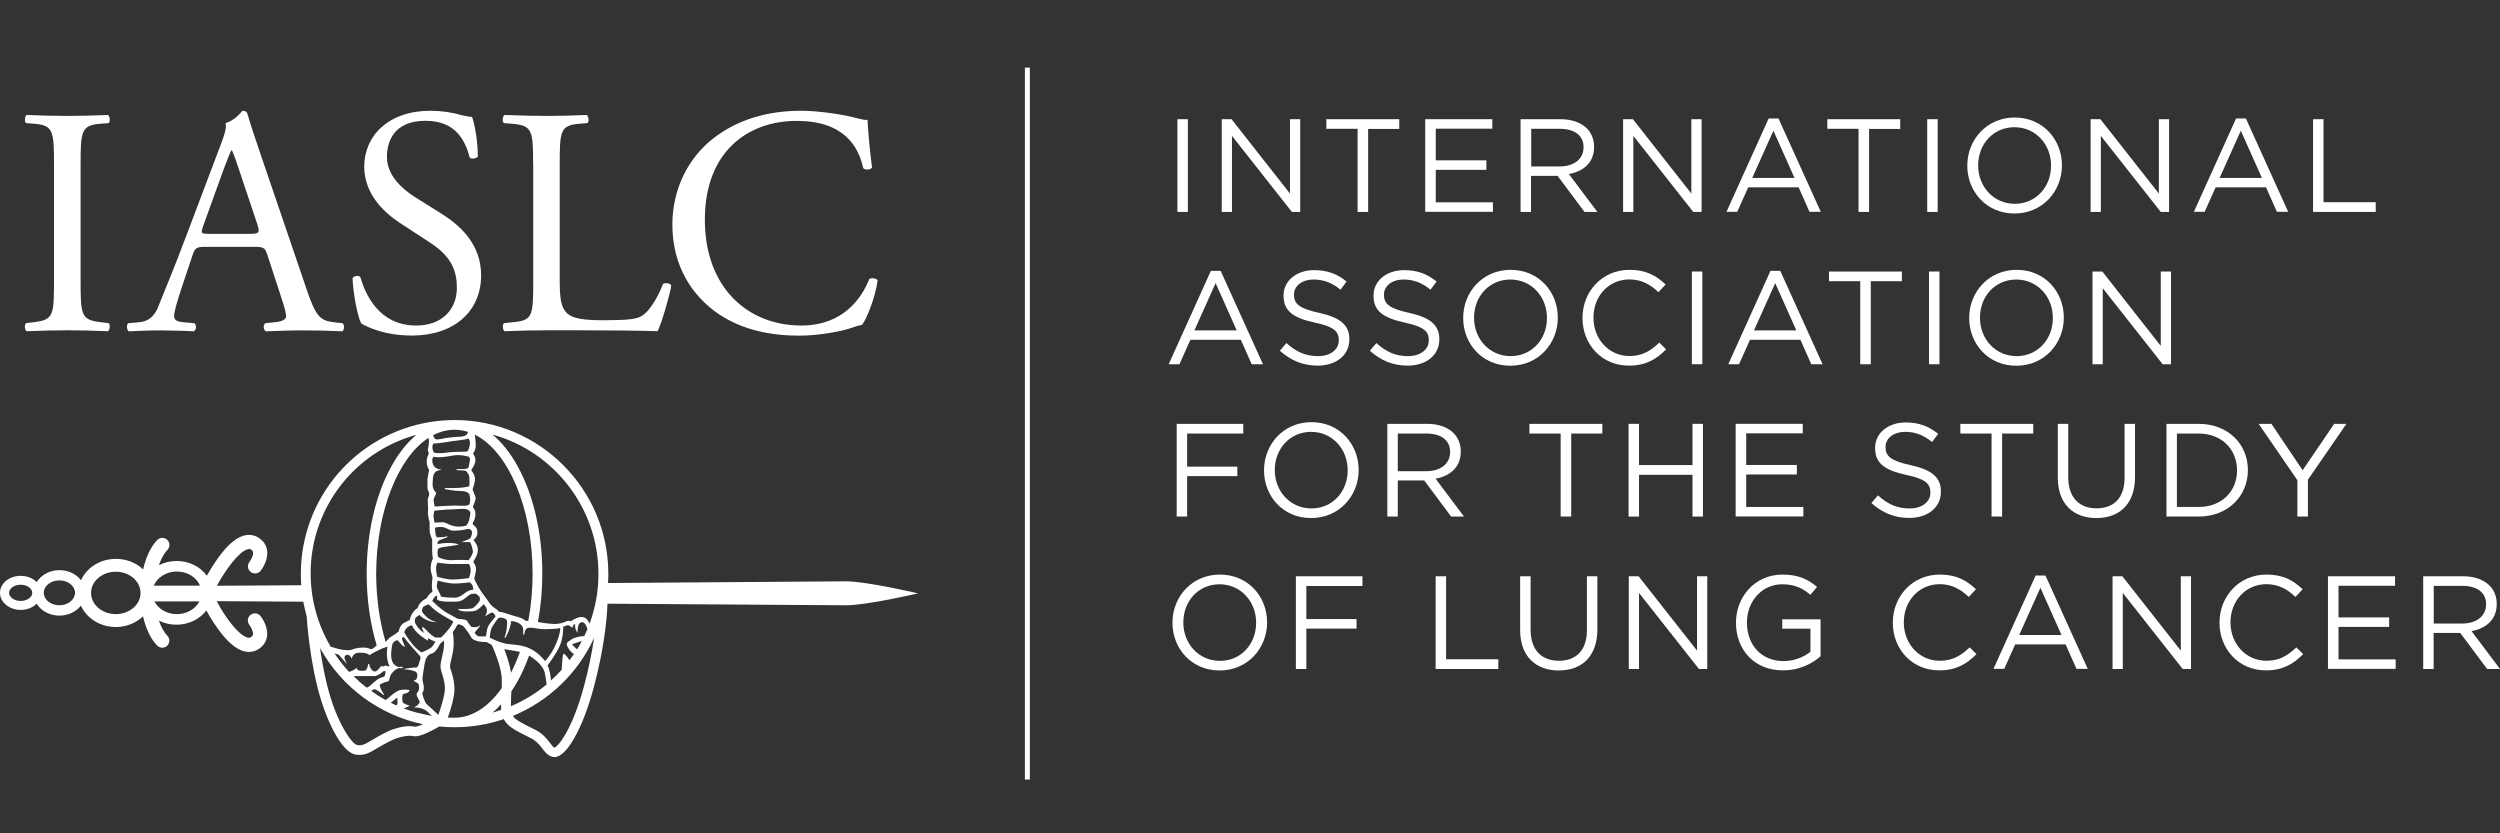 <?xml version="1.0" encoding="utf-8"?>
<!-- Generator: Adobe Illustrator 26.0.1, SVG Export Plug-In . SVG Version: 6.00 Build 0)  -->
<svg version="1.1" id="Layer_1" xmlns="http://www.w3.org/2000/svg" xmlns:xlink="http://www.w3.org/1999/xlink" x="0px" y="0px"
	 viewBox="0 0 237 79" style="enable-background:new 0 0 237 79;" xml:space="preserve">
<rect x="0" y="0" width="237" height="79" fill="#333333" stroke="none"/>
<style type="text/css">
	.st0{fill:#FFFFFF;}
</style>
<g>
	<rect x="97.16" y="6.41" class="st0" width="0.47" height="67.49"/>
	<g>
		<path class="st0" d="M111.62,11.3h0.99v8.79h-0.99V11.3z"/>
		<path class="st0" d="M115.82,11.3h0.93l5.54,7.05V11.3h0.97v8.79h-0.79l-5.68-7.21v7.21h-0.97V11.3z"/>
		<path class="st0" d="M128.69,12.21h-2.95V11.3h6.91v0.92h-2.95v7.87h-1V12.21z"/>
		<path class="st0" d="M135.12,11.3h6.35v0.9h-5.36v3h4.8v0.9h-4.8v3.08h5.42v0.9h-6.42V11.3z"/>
		<path class="st0" d="M144.16,11.3h3.78c1.08,0,1.95,0.33,2.5,0.88c0.43,0.43,0.68,1.04,0.68,1.73v0.03c0,1.46-1,2.31-2.39,2.56
			l2.7,3.59h-1.22l-2.55-3.42h-0.03h-2.49v3.42h-0.99V11.3z M147.86,15.78c1.32,0,2.26-0.68,2.26-1.81v-0.03
			c0-1.08-0.83-1.73-2.25-1.73h-2.71v3.57H147.86z"/>
		<path class="st0" d="M153.87,11.3h0.93l5.54,7.05V11.3h0.97v8.79h-0.79l-5.68-7.21v7.21h-0.97V11.3z"/>
		<path class="st0" d="M167.67,11.23h0.93l4.01,8.85h-1.07l-1.03-2.32h-4.78l-1.04,2.32h-1.02L167.67,11.23z M170.12,16.87l-2-4.48
			l-2.01,4.48H170.12z"/>
		<path class="st0" d="M176.18,12.21h-2.95V11.3h6.91v0.92h-2.95v7.87h-1V12.21z"/>
		<path class="st0" d="M182.7,11.3h0.99v8.79h-0.99V11.3z"/>
		<path class="st0" d="M186.5,15.72v-0.03c0-2.42,1.82-4.55,4.5-4.55c2.67,0,4.47,2.1,4.47,4.52c0.01,0.01,0.01,0.01,0,0.03
			c0,2.42-1.82,4.55-4.5,4.55C188.3,20.24,186.5,18.14,186.5,15.72z M194.44,15.72v-0.03c0-2-1.46-3.63-3.47-3.63
			s-3.44,1.61-3.44,3.6v0.03c0,2,1.46,3.63,3.47,3.63S194.44,17.71,194.44,15.72z"/>
		<path class="st0" d="M198.19,11.3h0.93l5.54,7.05V11.3h0.97v8.79h-0.79l-5.68-7.21v7.21h-0.97V11.3z"/>
		<path class="st0" d="M211.98,11.23h0.93l4.01,8.85h-1.07l-1.03-2.32h-4.78l-1.04,2.32h-1.02L211.98,11.23z M214.43,16.87l-2-4.48
			l-2.01,4.48H214.43z"/>
		<path class="st0" d="M219.28,11.3h0.99v7.87h4.95v0.92h-5.94V11.3z"/>
	</g>
	<g>
		<path class="st0" d="M114.79,25.68h0.93l4.01,8.85h-1.07l-1.03-2.32h-4.78l-1.04,2.32h-1.02L114.79,25.68z M117.24,31.32l-2-4.48
			l-2.01,4.48H117.24z"/>
		<path class="st0" d="M121.33,33.25l0.62-0.73c0.92,0.83,1.8,1.24,3.01,1.24c1.18,0,1.96-0.63,1.96-1.49v-0.02
			c0-0.82-0.44-1.28-2.29-1.67c-2.02-0.44-2.95-1.09-2.95-2.54v-0.03c0-1.38,1.22-2.4,2.89-2.4c1.28,0,2.2,0.36,3.09,1.08
			l-0.58,0.77c-0.82-0.67-1.63-0.96-2.54-0.96c-1.14,0-1.87,0.63-1.87,1.42v0.03c0,0.83,0.45,1.29,2.39,1.71
			c1.96,0.43,2.86,1.14,2.86,2.49v0.02c0,1.51-1.26,2.49-3,2.49C123.53,34.66,122.39,34.19,121.33,33.25z"/>
		<path class="st0" d="M129.86,33.25l0.62-0.73c0.92,0.83,1.8,1.24,3.01,1.24c1.18,0,1.96-0.63,1.96-1.49v-0.02
			c0-0.82-0.44-1.28-2.29-1.67c-2.02-0.44-2.95-1.09-2.95-2.54v-0.03c0-1.38,1.22-2.4,2.89-2.4c1.28,0,2.2,0.36,3.09,1.08
			l-0.58,0.77c-0.82-0.67-1.63-0.96-2.54-0.96c-1.14,0-1.87,0.63-1.87,1.42v0.03c0,0.83,0.45,1.29,2.39,1.71
			c1.96,0.43,2.86,1.14,2.86,2.49v0.02c0,1.51-1.26,2.49-3,2.49C132.06,34.66,130.91,34.19,129.86,33.25z"/>
		<path class="st0" d="M138.71,30.16v-0.03c0-2.42,1.82-4.55,4.5-4.55s4.47,2.1,4.47,4.52c0.01,0.01,0.01,0.01,0,0.02
			c0,2.42-1.82,4.55-4.5,4.55C140.51,34.68,138.71,32.58,138.71,30.16z M146.65,30.16v-0.03c0-2-1.46-3.63-3.47-3.63
			c-2.01,0-3.44,1.61-3.44,3.61v0.02c0,2,1.46,3.63,3.47,3.63S146.65,32.16,146.65,30.16z"/>
		<path class="st0" d="M150.02,30.16v-0.03c0-2.49,1.86-4.55,4.45-4.55c1.6,0,2.55,0.56,3.43,1.39l-0.68,0.73
			c-0.74-0.7-1.57-1.21-2.76-1.21c-1.95,0-3.4,1.58-3.4,3.61v0.02c0,2.03,1.47,3.63,3.4,3.63c1.21,0,2-0.46,2.84-1.27l0.65,0.64
			c-0.92,0.93-1.92,1.54-3.52,1.54C151.89,34.68,150.02,32.68,150.02,30.16z"/>
		<path class="st0" d="M160.39,25.74h0.99v8.79h-0.99V25.74z"/>
		<path class="st0" d="M167.84,25.68h0.93l4.01,8.85h-1.07l-1.03-2.32h-4.78l-1.04,2.32h-1.02L167.84,25.68z M170.29,31.32l-2-4.48
			l-2.01,4.48H170.29z"/>
		<path class="st0" d="M176.34,26.66h-2.95v-0.92h6.91v0.92h-2.95v7.87h-1V26.66z"/>
		<path class="st0" d="M182.87,25.74h0.99v8.79h-0.99V25.74z"/>
		<path class="st0" d="M186.68,30.16v-0.03c0-2.42,1.82-4.55,4.5-4.55s4.47,2.1,4.47,4.52c0.01,0.01,0.01,0.01,0,0.02
			c0,2.42-1.82,4.55-4.5,4.55C188.47,34.68,186.68,32.58,186.68,30.16z M194.61,30.16v-0.03c0-2-1.46-3.63-3.47-3.63
			c-2.01,0-3.44,1.61-3.44,3.61v0.02c0,2,1.46,3.63,3.47,3.63S194.61,32.16,194.61,30.16z"/>
		<path class="st0" d="M198.37,25.74h0.93l5.54,7.05v-7.05h0.97v8.79h-0.79l-5.68-7.21v7.21h-0.97V25.74z"/>
	</g>
	<g>
		<path class="st0" d="M111.54,40.18h6.32v0.92h-5.32v3.14h4.76v0.9h-4.76v3.83h-0.99V40.18z"/>
		<path class="st0" d="M119.83,44.6v-0.03c0-2.42,1.82-4.55,4.5-4.55c2.67,0,4.47,2.1,4.47,4.52c0.01,0.01,0.01,0.01,0,0.02
			c0,2.42-1.82,4.55-4.5,4.55C121.62,49.12,119.83,47.03,119.83,44.6z M127.76,44.6v-0.03c0-2-1.46-3.63-3.47-3.63
			s-3.44,1.61-3.44,3.61v0.02c0,2,1.46,3.63,3.47,3.63S127.76,46.6,127.76,44.6z"/>
		<path class="st0" d="M131.52,40.18h3.78c1.08,0,1.95,0.33,2.5,0.88c0.43,0.43,0.68,1.04,0.68,1.73v0.03c0,1.46-1,2.31-2.39,2.56
			l2.7,3.59h-1.22l-2.55-3.42H135h-2.49v3.42h-0.99V40.18z M135.21,44.67c1.32,0,2.26-0.68,2.26-1.81v-0.03
			c0-1.08-0.83-1.73-2.25-1.73h-2.71v3.57H135.21z"/>
		<path class="st0" d="M147.94,41.1h-2.95v-0.92h6.91v0.92h-2.95v7.87h-1V41.1z"/>
		<path class="st0" d="M154.39,40.18h0.99v3.91h5.07v-3.91h0.99v8.79h-0.99v-3.96h-5.07v3.96h-0.99V40.18z"/>
		<path class="st0" d="M164.55,40.18h6.35v0.9h-5.36v3h4.8v0.9h-4.8v3.08h5.42v0.9h-6.42V40.18z"/>
		<path class="st0" d="M177.41,47.69l0.62-0.73c0.92,0.83,1.8,1.24,3.01,1.24c1.18,0,1.96-0.63,1.96-1.49v-0.02
			c0-0.82-0.44-1.28-2.29-1.67c-2.02-0.44-2.95-1.09-2.95-2.54v-0.03c0-1.38,1.22-2.4,2.89-2.4c1.28,0,2.2,0.36,3.09,1.08
			l-0.58,0.77c-0.82-0.67-1.63-0.96-2.54-0.96c-1.14,0-1.87,0.63-1.87,1.42v0.03c0,0.83,0.45,1.29,2.39,1.71
			c1.96,0.43,2.86,1.14,2.86,2.49v0.02c0,1.51-1.26,2.49-3,2.49C179.61,49.1,178.46,48.63,177.41,47.69z"/>
		<path class="st0" d="M188.79,41.1h-2.95v-0.92h6.91v0.92h-2.95v7.87h-1V41.1z"/>
		<path class="st0" d="M195.08,45.29v-5.11h0.99v5.05c0,1.9,1,2.96,2.69,2.96c1.62,0,2.65-0.98,2.65-2.9v-5.11h0.99v5.04
			c0,2.56-1.47,3.89-3.67,3.89C196.56,49.11,195.08,47.78,195.08,45.29z"/>
		<path class="st0" d="M205.38,40.18h3.05c2.76,0,4.67,1.9,4.67,4.37v0.02c0,2.47-1.91,4.4-4.67,4.4h-3.05V40.18z M208.43,48.06
			c2.22,0,3.64-1.51,3.64-3.45v-0.03c0-1.95-1.42-3.48-3.64-3.48h-2.06v6.96H208.43z"/>
		<path class="st0" d="M217.77,45.49l-3.65-5.31h1.21l2.96,4.4l2.99-4.4h1.16l-3.65,5.3v3.49h-1V45.49z"/>
	</g>
	<g>
		<path class="st0" d="M111.15,59.05v-0.03c0-2.42,1.82-4.55,4.5-4.55s4.47,2.1,4.47,4.52c0.01,0.01,0.01,0.01,0,0.02
			c0,2.42-1.82,4.55-4.5,4.55S111.15,61.47,111.15,59.05z M119.08,59.05v-0.03c0-2-1.46-3.63-3.47-3.63S112.18,57,112.18,59v0.02
			c0,2,1.46,3.63,3.47,3.63S119.08,61.04,119.08,59.05z"/>
		<path class="st0" d="M122.84,54.63h6.32v0.92h-5.32v3.14h4.76v0.9h-4.76v3.83h-0.99V54.63z"/>
		<path class="st0" d="M136.1,54.63h0.99v7.87h4.95v0.92h-5.94V54.63z"/>
		<path class="st0" d="M144.11,59.74v-5.11h0.99v5.05c0,1.9,1,2.96,2.69,2.96c1.62,0,2.65-0.98,2.65-2.9v-5.11h0.99v5.04
			c0,2.56-1.47,3.89-3.67,3.89C145.6,63.56,144.11,62.22,144.11,59.74z"/>
		<path class="st0" d="M154.41,54.63h0.93l5.54,7.05v-7.05h0.97v8.79h-0.79l-5.68-7.21v7.21h-0.97V54.63z"/>
		<path class="st0" d="M164.57,59.05v-0.03c0-2.41,1.77-4.55,4.41-4.55c1.48,0,2.4,0.43,3.28,1.17l-0.64,0.75
			c-0.68-0.59-1.43-1-2.67-1c-1.95,0-3.34,1.65-3.34,3.61v0.02c0,2.1,1.34,3.65,3.48,3.65c1,0,1.93-0.39,2.54-0.88v-2.19h-2.67
			v-0.89h3.63v3.5c-0.82,0.73-2.05,1.34-3.53,1.34C166.28,63.57,164.57,61.56,164.57,59.05z"/>
		<path class="st0" d="M179.44,59.05v-0.03c0-2.49,1.86-4.55,4.45-4.55c1.6,0,2.55,0.56,3.43,1.39l-0.68,0.73
			c-0.74-0.7-1.57-1.21-2.76-1.21c-1.95,0-3.4,1.58-3.4,3.61v0.02c0,2.03,1.47,3.63,3.4,3.63c1.21,0,2-0.46,2.84-1.27l0.65,0.64
			c-0.92,0.93-1.92,1.54-3.52,1.54C181.31,63.57,179.44,61.57,179.44,59.05z"/>
		<path class="st0" d="M192.98,54.56h0.93l4.01,8.85h-1.07l-1.03-2.32h-4.78l-1.04,2.32h-1.02L192.98,54.56z M195.43,60.2l-2-4.48
			l-2.01,4.48H195.43z"/>
		<path class="st0" d="M200.27,54.63h0.93l5.54,7.05v-7.05h0.97v8.79h-0.79l-5.68-7.21v7.21h-0.97V54.63z"/>
		<path class="st0" d="M210.41,59.05v-0.03c0-2.49,1.86-4.55,4.45-4.55c1.6,0,2.55,0.56,3.43,1.39l-0.68,0.73
			c-0.74-0.7-1.57-1.21-2.76-1.21c-1.95,0-3.4,1.58-3.4,3.61v0.02c0,2.03,1.47,3.63,3.4,3.63c1.21,0,2-0.46,2.84-1.27l0.65,0.64
			c-0.92,0.93-1.92,1.54-3.52,1.54C212.28,63.57,210.41,61.57,210.41,59.05z"/>
		<path class="st0" d="M220.7,54.63h6.35v0.9h-5.36v3h4.8v0.9h-4.8v3.08h5.42v0.9h-6.42V54.63z"/>
		<path class="st0" d="M229.73,54.63h3.78c1.08,0,1.95,0.33,2.5,0.88c0.43,0.43,0.68,1.04,0.68,1.73v0.03c0,1.46-1,2.31-2.39,2.56
			l2.7,3.59h-1.22L233.23,60h-0.03h-2.49v3.42h-0.99V54.63z M233.42,59.11c1.32,0,2.26-0.68,2.26-1.81v-0.03
			c0-1.08-0.83-1.73-2.25-1.73h-2.71v3.57H233.42z"/>
	</g>
	<path class="st0" d="M5.12,15.67c0-3.26-0.06-3.79-1.88-3.94l-0.77-0.06c-0.18-0.12-0.12-0.68,0.06-0.77
		c1.54,0.06,2.59,0.09,3.88,0.09c1.23,0,2.28-0.03,3.82-0.09c0.19,0.09,0.25,0.65,0.06,0.77l-0.77,0.06
		c-1.82,0.15-1.88,0.68-1.88,3.94v10.96c0,3.26,0.06,3.69,1.88,3.91l0.77,0.09c0.19,0.12,0.12,0.68-0.06,0.77
		c-1.54-0.06-2.59-0.09-3.82-0.09c-1.29,0-2.34,0.03-3.88,0.09c-0.18-0.09-0.25-0.58-0.06-0.77l0.77-0.09
		c1.82-0.22,1.88-0.65,1.88-3.91V15.67z"/>
	<path class="st0" d="M25.35,24.17c-0.22-0.68-0.34-0.77-1.26-0.77h-4.65c-0.77,0-0.95,0.09-1.17,0.74l-1.08,3.23
		c-0.46,1.39-0.68,2.22-0.68,2.56c0,0.37,0.15,0.55,0.89,0.62l1.02,0.09c0.22,0.15,0.22,0.65-0.06,0.77
		c-0.8-0.06-1.76-0.06-3.2-0.09c-1.02,0-2.12,0.06-2.95,0.09c-0.19-0.12-0.25-0.61-0.06-0.77l1.02-0.09
		c0.74-0.06,1.42-0.4,1.85-1.51c0.55-1.42,1.42-3.42,2.71-6.87l3.14-8.31c0.43-1.11,0.61-1.69,0.52-2.19
		c0.74-0.22,1.26-0.77,1.6-1.17c0.19,0,0.4,0.06,0.46,0.28c0.4,1.35,0.89,2.77,1.35,4.13l4.22,12.38c0.89,2.65,1.29,3.11,2.62,3.26
		l0.83,0.09c0.22,0.15,0.15,0.65,0,0.77c-1.26-0.06-2.34-0.09-3.72-0.09c-1.48,0-2.65,0.06-3.54,0.09
		c-0.25-0.12-0.28-0.61-0.06-0.77l0.89-0.09c0.65-0.06,1.08-0.25,1.08-0.55c0-0.34-0.15-0.89-0.4-1.63L25.35,24.17z M19.26,21.43
		c-0.25,0.71-0.22,0.74,0.65,0.74h3.79c0.89,0,0.95-0.12,0.68-0.95L22.7,16.2c-0.25-0.74-0.52-1.57-0.71-1.94h-0.06
		c-0.09,0.15-0.4,0.89-0.74,1.82L19.26,21.43z"/>
	<path class="st0" d="M39.05,31.81c-2.59,0-4.22-0.8-4.8-1.14c-0.37-0.68-0.77-2.86-0.83-4.31c0.15-0.22,0.62-0.28,0.74-0.09
		c0.46,1.57,1.72,4.59,5.3,4.59c2.59,0,3.85-1.69,3.85-3.54c0-1.35-0.28-2.86-2.53-4.31l-2.92-1.91c-1.54-1.02-3.33-2.77-3.33-5.3
		c0-2.92,2.28-5.3,6.28-5.3c0.95,0,2.06,0.15,2.86,0.4c0.4,0.09,0.83,0.18,1.08,0.18c0.28,0.74,0.55,2.46,0.55,3.76
		c-0.12,0.18-0.62,0.28-0.77,0.09c-0.4-1.48-1.23-3.48-4.19-3.48c-3.02,0-3.66,2-3.66,3.42c0,1.79,1.48,3.05,2.62,3.79l2.46,1.54
		c1.94,1.2,3.85,2.99,3.85,5.91C45.61,29.5,43.06,31.81,39.05,31.81"/>
	<path class="st0" d="M50.54,15.61c0-3.23-0.06-3.72-2-3.88l-0.77-0.06c-0.19-0.12-0.12-0.68,0.06-0.77c1.72,0.06,2.77,0.09,4,0.09
		c1.2,0,2.25-0.03,3.79-0.09c0.18,0.09,0.25,0.65,0.06,0.77l-0.74,0.06c-1.82,0.15-1.88,0.65-1.88,3.88v10.71
		c0,1.94,0.09,2.74,0.65,3.33c0.34,0.34,0.92,0.71,3.36,0.71c2.62,0,3.26-0.12,3.76-0.4c0.62-0.37,1.42-1.48,2.03-3.05
		c0.19-0.15,0.77-0.03,0.77,0.18c0,0.34-0.86,3.48-1.29,4.31c-1.57-0.06-4.49-0.09-7.67-0.09h-2.83c-1.29,0-2.28,0.03-4,0.09
		c-0.18-0.09-0.25-0.58-0.06-0.77l0.92-0.09c1.79-0.18,1.85-0.61,1.85-3.85V15.61z"/>
	<path class="st0" d="M67.62,13.12c2.25-1.76,5.11-2.62,8.31-2.62c1.66,0,4,0.34,5.45,0.74c0.37,0.09,0.59,0.15,0.86,0.12
		c0.03,0.71,0.18,2.65,0.43,4.53c-0.15,0.22-0.62,0.25-0.83,0.06c-0.46-2.09-1.85-4.49-6.31-4.49c-4.71,0-8.71,2.99-8.71,9.36
		c0,6.47,4.09,10.04,9.14,10.04c3.97,0,5.73-2.59,6.44-4.4c0.22-0.15,0.68-0.09,0.8,0.12c-0.22,1.6-1.02,3.63-1.48,4.22
		c-0.37,0.06-0.74,0.19-1.08,0.31c-0.68,0.25-2.89,0.71-4.86,0.71c-2.77,0-5.42-0.55-7.67-2.06c-2.46-1.69-4.37-4.49-4.37-8.47
		C63.75,17.86,65.28,14.94,67.62,13.12"/>
	<path class="st0" d="M80.19,55.11c-0.6,0-10.77,0.07-22.55,0.16c0.02-0.29,0.03-0.58,0.03-0.87c0-8.04-6.54-14.58-14.58-14.58
		c-0.8,0-1.61,0.07-2.39,0.2c-3.37,0.56-6.45,2.3-8.68,4.9c-2.26,2.64-3.5,6-3.5,9.48c0,0.36,0.01,0.72,0.04,1.08
		c-3.22,0.02-6.71,0.04-8,0.05c0.84-1.55,2.08-3.22,2.91-3.46c0.16-0.05,0.25-0.02,0.34,0.04c0.14,0.1,0.17,0.18,0.18,0.25
		c0.05,0.29-0.21,0.74-0.34,0.91c-0.23,0.29-0.18,0.72,0.11,0.95c0.29,0.23,0.72,0.18,0.95-0.11c0.07-0.09,0.63-0.83,0.63-1.67
		c0-0.09-0.01-0.19-0.02-0.28c-0.07-0.47-0.34-0.87-0.77-1.16c-0.43-0.29-0.94-0.36-1.45-0.22c-1.36,0.38-2.68,2.35-3.49,3.8
		c-0.6-0.84-1.66-1.4-2.86-1.4c-0.61,0-1.18,0.15-1.68,0.4c0.2-0.61,0.48-1.11,0.8-1.45c0.13-0.13,0.19-0.3,0.19-0.47
		c0-0.18-0.07-0.35-0.2-0.48c-0.27-0.26-0.69-0.25-0.95,0.01c-0.61,0.63-1.08,1.62-1.34,2.79c-0.65-0.62-1.57-1-2.58-1
		c-1.5,0-2.78,0.84-3.31,2.03c-0.44-0.58-1.19-0.96-2.04-0.96c-0.93,0-1.74,0.46-2.16,1.13c-0.36-0.36-0.9-0.59-1.51-0.59
		C0.88,54.58,0,55.31,0,56.2c0,0.89,0.88,1.62,1.96,1.62c0.61,0,1.15-0.23,1.51-0.59c0.42,0.67,1.23,1.13,2.16,1.13
		c0.85,0,1.6-0.38,2.04-0.95c0.53,1.19,1.81,2.03,3.31,2.03c1.01,0,1.93-0.39,2.58-1.01c0.26,1.16,0.73,2.15,1.34,2.77
		c0.26,0.27,0.69,0.27,0.95,0.01c0.27-0.26,0.27-0.69,0.01-0.95c-0.32-0.33-0.59-0.83-0.8-1.43c0.49,0.25,1.06,0.39,1.67,0.39
		c1.18,0,2.22-0.54,2.83-1.35c0.81,1.45,2.14,3.47,3.53,3.86c0.52,0.15,1.02,0.07,1.45-0.22c0.43-0.28,0.69-0.68,0.77-1.16
		c0.02-0.09,0.02-0.19,0.02-0.28c0-0.84-0.56-1.58-0.63-1.67c-0.23-0.29-0.65-0.34-0.95-0.11c-0.29,0.23-0.34,0.65-0.11,0.95
		c0.11,0.14,0.39,0.61,0.34,0.91c-0.01,0.07-0.04,0.15-0.19,0.25c-0.09,0.06-0.18,0.09-0.34,0.04c-0.85-0.24-2.07-1.87-2.91-3.45
		c1.29,0.01,4.86,0.03,8.21,0.05c0.09,0.46,0.19,0.92,0.32,1.37c0.03,0.53,0.32,4.49,1.32,7.81c0.73,2.42,2.07,5.11,3.31,5.31
		c0.14,0.02,0.27,0.03,0.4,0.03c0.59,0,1-0.24,1.62-0.61c0.36-0.21,0.81-0.48,1.43-0.78c0.42-0.21,1.14-0.42,1.69-0.42
		c0.11,0,0.21,0.01,0.29,0.03c0.07,0.01,0.14,0.02,0.22,0.02c0.56,0,1.31-0.38,2.16-0.85l0.14-0.08c0.48,0.05,0.96,0.07,1.44,0.07
		c1.6,0,3.16-0.26,4.67-0.77c0.36,0.7,0.97,1.01,2.45,1.75l0.1,0.05c0.54,0.27,0.84,0.65,1.1,0.99c0.27,0.35,0.55,0.71,1.03,0.8
		c0.04,0.01,0.08,0.01,0.13,0.01c1.15,0,2.68-2.72,3.72-6.61c0.96-3.61,1.23-6.28,1.3-7.93c11.8,0.08,22.01,0.15,22.61,0.15
		c2,0,6.83-1.13,6.83-1.13S82.18,55.11,80.19,55.11 M1.96,56.97c-0.6,0-1.1-0.35-1.1-0.77s0.5-0.77,1.1-0.77
		c0.6,0,1.1,0.35,1.1,0.77S2.56,56.97,1.96,56.97 M5.63,57.38c-0.82,0-1.48-0.53-1.48-1.18s0.66-1.18,1.48-1.18
		c0.82,0,1.48,0.53,1.48,1.18S6.44,57.38,5.63,57.38 M10.98,58.22c-1.29,0-2.35-0.9-2.35-2.01c0-1.11,1.05-2.01,2.35-2.01
		c1.25,0,2.27,0.84,2.34,1.91c0,0.03,0,0.07,0,0.1c0,0.04,0,0.08,0,0.11C13.26,57.37,12.23,58.22,10.98,58.22 M16.77,58.22
		c-0.95,0-1.77-0.5-2.13-1.21h4.27C18.54,57.72,17.72,58.22,16.77,58.22 M14.58,55.52c0.32-0.78,1.18-1.34,2.19-1.34
		c1.01,0,1.87,0.56,2.19,1.34H14.58z M44.79,44.38c0.12-0.2,0.28-0.46,0.28-0.75c0-0.33-0.15-0.51-0.23-0.61
		c0-0.01,0.01-0.01,0.01-0.02c0.09-0.14,0.25-0.4,0.25-0.81c0-0.22-0.03-0.64-0.09-0.99c3.15,1.57,5.48,6.88,5.48,13.18
		c0,1.55-0.14,3.06-0.41,4.48l-0.24,0c-0.11-0.1-0.35-0.28-0.81-0.39c-0.27-0.06-0.58-0.17-0.86-0.26c-0.4-0.13-0.63-0.2-0.77-0.2
		c-0.1,0-0.13-0.05-0.13-0.06l-0.01-0.02l-0.02-0.03c-0.07-0.07-0.16-0.13-0.26-0.2c-0.12-0.08-0.25-0.17-0.38-0.29
		c-0.12-0.12-0.26-0.33-0.4-0.53c-0.11-0.16-0.22-0.33-0.33-0.46c-0.23-0.27-0.54-0.82-0.55-0.83c-0.16-0.29-0.35-0.66-0.36-0.74
		c0-0.04,0.03-0.16,0.06-0.27c0.05-0.2,0.11-0.44,0.11-0.65c0-0.23-0.11-0.41-0.19-0.55c-0.02-0.04-0.06-0.09-0.07-0.12
		c0.01-0.03,0.05-0.1,0.08-0.15c0.14-0.23,0.35-0.59,0.35-0.98c0-0.35-0.17-0.6-0.3-0.78c-0.04-0.06-0.1-0.14-0.11-0.17h0
		c0,0,0.04-0.03,0.06-0.05c0.12-0.1,0.31-0.26,0.31-0.66c0-0.38-0.21-0.57-0.35-0.69c-0.04-0.03-0.11-0.09-0.11-0.11
		c0-0.06,0.04-0.13,0.08-0.22c0.08-0.16,0.19-0.37,0.19-0.7c0-0.36-0.12-0.52-0.2-0.62c-0.03-0.03-0.04-0.06-0.04-0.06
		c0-0.04,0.05-0.17,0.09-0.26c0.1-0.25,0.22-0.54,0.14-0.75c-0.07-0.2-0.2-0.53-0.26-0.66c0.06-0.19,0.23-0.7,0.23-0.99
		c0-0.32-0.15-0.53-0.25-0.68c-0.06-0.08-0.11-0.15-0.11-0.2C44.71,44.52,44.76,44.44,44.79,44.38 M45.48,59.38
		c0.03-0.05,0.02-0.06,0.01-0.07c-0.04-0.03-0.07,0-0.1,0.04c-0.14,0.15-0.55,0.11-0.71,0.07c-0.11-0.13-0.36-0.46-0.4-0.56
		c-0.06-0.14-0.62-0.18-0.87-0.19c-0.07-0.04-0.5-0.28-1.05-0.58c-0.53-0.29-1.25-0.99-1.38-1.11c0.02-0.06,0.08-0.22,0.22-0.37
		c0.13-0.14,0.21-0.16,0.23-0.15c0,0,0.01,0.01,0.01,0.02v0.39l0.03,0.01c0.44,0.19,1.14,0.17,1.82,0.15
		c0.46-0.01,0.74-0.26,0.98-0.46c0.12-0.1,0.23-0.19,0.33-0.23c0.28-0.09,0.48-0.06,0.51-0.05c0.02,0.01,0.16,0.08,0.3,0.23
		c0.13,0.14,0.08,0.4,0.06,0.44c-0.04,0.07-0.44,0.66-0.79,0.73c-0.38,0.07-1.15,0.04-1.16,0.04l-0.12-0.01l0.09,0.09
		c0.2,0.21,1.12,0.17,1.46,0.12c0.34-0.05,0.79-0.52,0.91-0.66c0.03,0.04,0.1,0.12,0.22,0.3c0.19,0.29-0.01,0.68-0.01,0.69
		l-0.09,0.18l0.16-0.11c0.16-0.11,0.46-0.29,0.56-0.26c0.1,0.02,0.22,0.22,0.29,0.35c-0.11,0.13-0.6,0.73-0.71,0.94
		c-0.11,0.21-0.19,0.81-0.21,0.97c-0.09,0-0.31,0-0.6,0h0c-0.29,0-0.43-0.28-0.47-0.37C45.29,59.61,45.43,59.46,45.48,59.38
		C45.48,59.39,45.48,59.38,45.48,59.38L45.48,59.38z M40.4,59.72c-0.19-0.19-0.26-0.26-0.32-0.26c-0.01,0-0.02,0-0.03,0.01
		c-0.05,0.03-0.03,0.1-0.02,0.13c0.06,0.18,0.13,0.31,0.2,0.41c-0.59-0.31-0.88-0.97-0.88-0.97c-0.02-0.1-0.06-0.37,0.06-0.49
		c0.12-0.12,0.28-0.22,0.35-0.25c0.56,0.56,1.23,0.64,1.26,0.65l0.41,0.05l-0.39-0.14c-0.58-0.21-0.98-0.8-1.03-0.88
		c-0.01-0.06-0.02-0.37,0.17-0.49c0.19-0.11,0.38-0.18,0.45-0.2c0.1,0.1,0.52,0.5,0.94,0.79c0.43,0.29,1.23,0.73,1.39,0.82
		c-0.08,0.48-1.02,1.42-1.15,1.54h-0.48C41.08,60.41,40.67,59.99,40.4,59.72 M41.28,60.83c-0.07,0.12-0.24,0.41-0.38,0.54
		c-0.16,0.15-0.8,0.43-0.92,0.48c-0.79-0.42-1.56-1.73-1.66-1.9c0.15-0.53,0.6-0.65,0.74-0.68c0.24,0.73,1.39,1.39,1.44,1.42
		l0.07,0.04l0.01-0.24C40.76,60.63,41.14,60.78,41.28,60.83 M44.44,54.81c-0.16,0.02-1.01,0.13-1.54,0.13
		c-0.53,0-1.29-0.21-1.44-0.25c-0.03-0.1-0.12-0.45-0.12-0.78c0-0.3,0.09-0.5,0.12-0.57c0.17,0.02,0.9,0.13,1.42,0.13
		c0.54,0,1.42-0.01,1.56-0.01c0.04,0.05,0.18,0.22,0.18,0.58C44.63,54.4,44.49,54.72,44.44,54.81 M44.75,55.42
		c0.07,0.1,0.11,0.35,0.12,0.49c-0.1,0-0.3,0.01-0.55,0.15c-0.1,0.05-0.2,0.13-0.31,0.21c-0.25,0.19-0.53,0.39-0.9,0.39
		c-0.78,0-1.29-0.07-1.32-0.13c0-0.08-0.07-0.21-0.18-0.43c-0.1-0.18-0.21-0.4-0.21-0.5c0-0.16,0.07-0.45,0.1-0.56
		c0.21,0.06,1.05,0.28,1.55,0.28c0.51,0,1.35-0.09,1.48-0.11C44.56,55.24,44.66,55.31,44.75,55.42 M44.75,50.45
		c0,0.23-0.09,0.49-0.18,0.58c-0.06,0.07-0.38,0.2-0.58,0.27l-0.26,0.09h0.79c0.09,0,0.28,0.52,0.31,0.87
		c0.02,0.26-0.32,0.73-0.4,0.84c-0.14-0.01-0.86-0.04-1.54,0c-0.73,0.04-1.31-0.27-1.31-0.27c-0.03-0.01-0.05-0.05-0.07-0.11
		c-0.07-0.22-0.01-0.61,0.02-0.67c0.02-0.04,0.13-0.15,0.58-0.2c0.37-0.04,1.22-0.18,1.23-0.19l0.14-0.02l-0.13-0.07
		c-0.01,0-0.2-0.1-0.92-0.1c-0.32,0-0.56,0.04-0.71,0.07c-0.11,0.02-0.21,0.04-0.24,0.02c-0.01,0-0.01-0.02-0.01-0.03
		c0-0.15,0.06-0.21,0.12-0.26c0.01-0.01,0.02-0.02,0.03-0.03c0.04-0.04,0.44-0.18,0.6-0.24c0.22-0.08,0.22-0.08,0.2-0.12
		c-0.01-0.05-0.05-0.04-0.12-0.02c-0.27,0.08-0.78,0.08-0.89,0.08c-0.15-0.18-0.17-0.7-0.17-0.92c0.65-0.15,0.93-0.01,1.2,0.12
		c0.18,0.09,0.34,0.17,0.6,0.17c0.58,0,1.29-0.15,1.4-0.18C44.5,50.14,44.75,50.26,44.75,50.45 M44.55,48.95l-0.02,0.09
		c-0.06,0.32-0.13,0.57-0.34,0.8c-0.91,0.21-1.41-0.02-1.77-0.19c-0.17-0.08-0.3-0.14-0.44-0.14c-0.32,0-0.66,0.03-0.79,0.04
		c-0.02-0.11-0.06-0.41-0.09-0.58c-0.03-0.16,0.06-0.47,0.09-0.56c0.19-0.02,1.21-0.12,1.59-0.12c0.12,0,0.27-0.01,0.43-0.02
		c0.41-0.03,0.93-0.07,1.15,0.06C44.64,48.5,44.61,48.66,44.55,48.95 M43.08,40.74c0.44,0,0.87,0.07,1.3,0.21
		c-0.04,0.13-0.13,0.3-0.3,0.36c-0.19,0.07-0.33,0.08-0.61,0.1c-0.18,0.01-0.43,0.02-0.78,0.06c-0.3,0.03-0.56,0.08-0.76,0.12
		c-0.4,0.08-0.62,0.12-0.74-0.04c-0.04-0.05-0.08-0.16-0.13-0.29C41.7,40.92,42.38,40.74,43.08,40.74 M41.07,42.05
		c0.14-0.01,0.74-0.04,1.37-0.16c0.26-0.05,0.56-0.09,0.86-0.12c0.56-0.07,0.93-0.11,1.08-0.21c0.07,0.06,0.25,0.27,0.14,0.73
		c-0.14,0.53-0.2,0.53-0.5,0.53h-0.05c-0.37,0-1.42,0.03-1.8,0.11c-0.32,0.07-0.88,0.01-0.99,0C41.11,42.86,40.87,42.49,41.07,42.05
		 M41.14,43.3c0.32,0.09,0.94,0.05,1.85-0.12c0.66-0.12,1.43,0.11,1.43,0.11c0.01,0,0.16,0.1,0.13,0.34
		c-0.03,0.24-0.13,0.64-0.15,0.73c-0.04,0.03-0.2,0.11-0.54,0.11h-0.57l0,0.1c0.38,0.01,0.81,0.04,0.88,0.07
		c0.01,0.02,0.03,0.04,0.06,0.07c0.09,0.11,0.24,0.28,0.26,0.53c0.04,0.64,0.01,0.82-0.02,0.86c-0.07,0.06-0.81,0.17-1.48,0.17
		h-0.81l-0.01,0.1c0.04,0.01,0.92,0.17,1.35,0.17c0.49,0,0.75,0.07,0.91,0.23c0.19,0.19,0.17,0.93,0.03,1.08
		c-0.11,0.11-0.6,0.1-1,0.09c-0.17-0.01-0.32-0.01-0.46-0.01c-0.51,0.01-1.61,0.08-1.62,0.08h-0.18c-0.04-0.19-0.13-0.61-0.07-0.75
		c0.08-0.19,0.22-0.49,0.22-0.5l0.02-0.04l-0.03-0.02c0,0-0.36-0.28-0.33-0.84c0-0.06,0.01-0.12,0.01-0.18
		c0.02-0.52,0.04-0.97,0.6-1.1l0.25-0.06l-0.26-0.04c-0.02,0-0.63-0.1-0.63-0.85C40.97,43.39,41.1,43.32,41.14,43.3 M40.6,41.52
		c0.01,0.03,0.02,0.06,0.03,0.08c0.08,0.22,0,0.73-0.07,1l-0.01,0.05l0.01,0.05l0.09,0.29c-0.06,0.14-0.2,0.45-0.2,0.71
		c0,0.44,0.14,0.73,0.23,0.85c-0.03,0.17-0.12,0.59-0.16,0.9l0,0.01v0.01l0.01,0.85v0.03l0.01,0.03l0.03,0.07
		c0.04,0.1,0.12,0.3,0.12,0.39c0,0.09-0.03,0.16-0.06,0.24c-0.04,0.09-0.08,0.19-0.08,0.31c0,0.29,0.03,0.7,0.03,0.77
		c0,0.05-0.01,0.27-0.01,0.52c0,0.27,0.13,0.73,0.16,0.84c0,0.08,0,0.32,0,0.72c0,0.33,0.1,0.56,0.17,0.73
		c0.03,0.08,0.07,0.16,0.07,0.2v0.16c0,0.22,0,0.55,0,0.9c0,0.35,0.04,0.61,0.07,0.73c-0.07,0.13-0.21,0.45-0.21,0.86
		c0,0.35,0.08,0.59,0.13,0.75c0.02,0.06,0.04,0.12,0.04,0.15c0,0.04-0.01,0.13-0.02,0.22c-0.02,0.18-0.05,0.4-0.04,0.59
		c0.01,0.19,0.03,0.43,0.05,0.57c-0.1,0.06-0.25,0.18-0.39,0.38c-0.12,0.18-0.2,0.27-0.25,0.31c-0.12,0.02-0.26,0.12-0.43,0.29
		c-0.22,0.22-0.29,0.44-0.32,0.56c-0.12,0.07-0.36,0.24-0.53,0.54c-0.15,0.26-0.2,0.47-0.22,0.6c-0.12,0.05-0.35,0.16-0.58,0.29
		c-0.34,0.2-0.44,0.62-0.47,0.78c-0.07,0.07-0.26,0.24-0.58,0.42c-0.35,0.2-0.53,0.43-0.61,0.55c-0.02,0-0.04,0.01-0.06,0.01
		c-0.57-1.94-0.89-4.14-0.89-6.46C35.68,48.46,37.74,43.41,40.6,41.52 M36.17,63.16l-0.04-0.03l-0.03,0.04
		c-0.09,0.14-0.37,0.49-0.57,0.49c-0.23,0-0.52-0.4-0.52-0.71l-0.1-0.01c-0.04,0.25-0.16,0.61-0.29,0.63
		c-0.45,0.07-0.73,0.01-0.79-0.19l-0.03-0.07l-0.06,0.06c0,0-0.17,0.17-0.54,0.29c-0.04,0.01-0.07,0.02-0.11,0.03
		c-0.51-0.54-0.97-1.13-1.38-1.75c0.2,0.05,0.38,0.11,0.45,0.18c0.21,0.22,0.51,0.59,0.51,0.59l0.23,0.24l-0.15-0.29
		c0,0-0.15-0.29-0.06-0.46c0.03-0.06,0.08-0.09,0.15-0.11c0.3-0.08,0.44,0.23,0.44,0.24l0.05,0.12l0.04-0.12
		c0.01-0.02,0.15-0.42,0.61-0.45c0.48-0.03,0.85,0.04,1.01,0.2l0.03,0.03l0.03-0.02c0.01-0.01,1.04-0.64,1.69-0.78
		c-0.03,0.15-0.09,0.5-0.06,0.84c0.02,0.28,0.09,0.75,0.26,1.01h-0.2l-0.18-0.08l-0.02,0.01C36.3,63.24,36.17,63.16,36.17,63.16
		 M36.43,64.14c-0.01,0-0.06,0.02-0.1,0.03c-0.14,0.04-0.36,0.1-0.61,0.29c-0.22,0.17-0.36,0.3-0.48,0.41
		c-0.08,0.07-0.15,0.14-0.22,0.19c-0.06,0.04-0.15,0.09-0.26,0.13c-0.44-0.34-0.85-0.7-1.24-1.09c0.12-0.01,0.26-0.01,0.45-0.01
		h1.38l0.18,0c0.18,0,0.6-0.23,0.8-0.45c0.07-0.01,0.14-0.02,0.19-0.03c0.01,0.01,0.02,0.03,0.03,0.05
		C36.57,63.78,36.48,64.08,36.43,64.14 M32.71,45.51c1.77-2.07,4.15-3.58,6.77-4.29c-0.88,0.73-1.67,1.72-2.36,2.96
		c-1.52,2.73-2.36,6.36-2.36,10.21c0,2.41,0.33,4.72,0.95,6.79c-0.07,0.05-0.14,0.11-0.21,0.18c-0.15,0.15-0.25,0.17-0.31,0.17
		c-0.07,0-0.15-0.03-0.23-0.06c-0.08-0.03-0.17-0.06-0.26-0.07c-0.07-0.01-0.15-0.01-0.23-0.01c-0.16,0-0.69,0.01-1.08,0.19
		c-0.06,0.03-0.18,0.06-0.41,0.06c-0.22,0-0.52-0.03-0.82-0.1c-0.13-0.03-0.52-0.14-0.81-0.23c-1.21-2.05-1.9-4.43-1.9-6.92
		C29.43,51.13,30.6,47.98,32.71,45.51 M39.36,68.89c-0.02,0-0.03,0-0.04,0c-0.14-0.03-0.31-0.05-0.48-0.05
		c-0.73,0-1.58,0.26-2.1,0.51c-0.66,0.32-1.12,0.6-1.49,0.82c-0.56,0.33-0.82,0.48-1.15,0.48c-0.07,0-0.15-0.01-0.24-0.02
		c-0.44-0.07-1.67-1.69-2.57-4.66c-0.46-1.52-0.76-3.18-0.95-4.53c2.05,3.71,5.62,6.35,9.76,7.22
		C39.67,68.85,39.46,68.89,39.36,68.89 M37.04,66.62c0.02-0.01,0.04-0.03,0.06-0.04l0.55-0.45c0.03,0.14,0.05,0.32,0.03,0.52
		c-0.01,0.09-0.04,0.17-0.07,0.23C37.42,66.81,37.23,66.72,37.04,66.62 M39.48,67.55c-0.41-0.11-0.81-0.24-1.2-0.39
		c0.29-0.13,0.45-0.19,0.45-0.19l0.14-0.05l-0.14-0.05c-0.19-0.06-0.5-0.2-0.54-0.28c-0.05-0.09-0.09-0.51-0.02-0.71
		c0.02-0.06,0.04-0.07,0.05-0.08c0.05-0.02,0.11-0.04,0.17-0.05c0.12-0.03,0.25-0.06,0.37-0.18l0.08-0.14l-0.06-0.02
		c-0.01,0-0.35-0.09-0.81,0c-0.37,0.07-0.84,0.48-1.11,0.72c-0.08,0.07-0.14,0.12-0.17,0.15c-0.03,0.02-0.08,0.05-0.14,0.08
		c-0.47-0.26-0.93-0.55-1.36-0.86c0,0,0-0.01,0.01-0.01c0.03-0.02,0.27-0.17,0.31-0.16c0.26,0.08,0.67,0.4,0.83,0.56l0.07-0.06
		c-0.13-0.18-0.45-0.71-0.4-0.9c0.01-0.03,0.02-0.04,0.03-0.05c0.28-0.16,0.64-0.28,0.73-0.28c0.09,0,0.12-0.11,0.16-0.27
		c0.03-0.14,0.07-0.31,0.16-0.43c0.19-0.24,0.41-0.49,0.73-0.57c0.17,0.03,0.3,0.01,0.34-0.02l0.03-0.03l-0.01-0.03
		c-0.01-0.04-0.06-0.04-0.13-0.04c-0.08,0-0.15,0.01-0.22,0.03c-0.1-0.02-0.21-0.06-0.32-0.13c-0.33-0.22-0.47-0.66-0.42-1.28
		c0.02-0.24,0.06-0.64,0.13-0.81c0.09-0.21,0.35-0.32,0.43-0.33h0c0.05,0,0.19,0.16,0.27,0.26c0.14,0.16,0.27,0.31,0.38,0.33
		l0.1,0.02l-0.04-0.09c-0.15-0.29-0.28-0.65-0.24-0.71c0.02-0.04,0.07-0.1,0.12-0.1h0c0.04,0,0.09,0.04,0.14,0.12
		c0.15,0.23,1.2,1.43,1.4,1.63c0.14,0.15,0.08,0.32,0.02,0.49c-0.01,0.04-0.02,0.07-0.04,0.11c-0.01,0.02-0.01,0.04-0.02,0.07
		c-0.05,0.18-0.12,0.46-0.31,0.46c0,0-0.01,0-0.01,0c-0.27-0.02-0.85,0.09-0.87,0.09l-0.36,0.07l0.36,0.03
		c0.2,0.02,0.77,0.1,0.92,0.26c0.12,0.12,0.12,0.4,0.04,0.58c-0.02,0.06-0.07,0.15-0.16,0.15c-0.04,0-0.1,0-0.11,0.05
		c-0.01,0.05,0.03,0.08,0.14,0.13c0.11,0.06,0.31,0.16,0.32,0.26c0,0,0.12,0.47-0.11,0.72c-0.19,0.19-0.05,0.44,0.07,0.64
		c0.06,0.11,0.12,0.22,0.12,0.29c0,0.18-0.28,0.37-0.39,0.43l-0.16,0.09l0.18,0c0.01,0,0.75,0.02,1.14,0.42
		c0.13,0.13,0.27,0.27,0.4,0.39L39.48,67.55z M41.55,67.78c-0.05-0.05-0.09-0.1-0.14-0.15c-0.13-0.13-0.39-0.37-0.62-0.57
		c-0.17-0.15-0.32-0.29-0.38-0.35c-0.12-0.12-0.39-0.85-0.37-1c0.01-0.04,0.02-0.06,0.04-0.09c0.06-0.1,0.1-0.19,0.1-0.45
		c0-0.15-0.03-0.27-0.06-0.39c-0.05-0.22-0.11-0.44-0.02-0.87c0.03-0.15,0.05-0.31,0.07-0.47c0.09-0.62,0.17-1.26,0.65-1.45
		c0.43-0.08,0.64-0.48,0.8-0.77c0.06-0.1,0.11-0.2,0.15-0.24c0.08-0.08,0.2-0.17,0.32-0.24c0,0.09,0.01,0.2,0.01,0.31
		c0,0.38-0.1,0.82-0.19,1.21c-0.08,0.35-0.15,0.65-0.15,0.89c0,0.26,0.07,0.49,0.16,0.76c0.1,0.31,0.22,0.7,0.26,1.25
		C42.21,65.82,41.79,67.12,41.55,67.78 M46.69,67.55c0.28-0.23,0.55-0.49,0.81-0.78c0,0.19,0,0.37,0.01,0.52
		C47.24,67.39,46.97,67.48,46.69,67.55 M47.56,65.24c-1.3,1.83-2.85,2.8-4.48,2.8c-0.21,0-0.42,0-0.63-0.01
		c0.26-0.7,0.69-2.07,0.63-2.92c-0.05-0.67-0.19-1.13-0.3-1.47c-0.06-0.2-0.12-0.36-0.12-0.48c0-0.14,0.06-0.41,0.13-0.68
		c0.1-0.44,0.22-0.94,0.22-1.42c0-0.58-0.05-0.96-0.09-1.13c0.16-0.21,0.31-0.43,0.4-0.63c0.04-0.09,0.09-0.11,0.16-0.11
		c0.17,0,0.39,0.14,0.48,0.2c0.17,0.22,0.59,0.77,0.68,0.98c0.19,0.46,1.16,0.5,1.45,0.5c0.06,0,0.26,0.12,0.41,0.2
		c0.04,0.02,0.08,0.04,0.12,0.07c0.12,0.26,0.95,2.1,0.95,3.32C47.58,64.69,47.57,64.94,47.56,65.24 M46.43,60.45
		c0.01-0.14,0.06-0.75,0.21-0.99l0.04-0.07c0.16-0.25,0.52-0.84,0.67-0.84h0c0,0,0.44-0.03,0.67,0.21c0,0,0.11,0.17,0.02,0.8
		c-0.08,0.6-0.2,0.82-0.22,0.85c0,0,0,0.01,0,0.01l0.08,0.05c0,0,0-0.01,0.01-0.01c0.04-0.07,0.29-0.5,0.43-0.98
		c0.1-0.35,0.12-0.52,0.11-0.61c0.24,0.02,1.15,0.14,1.15,0.87v0.42l0.1,0c0-0.01,0.03-0.62,0.42-0.65
		c0.32-0.02,0.61,0.03,0.88,0.08c0.09,0.02,0.18,0.03,0.27,0.04c0.35,0.05,1.58-0.03,1.63-0.04l0.21-0.07
		c0.01,0.15-0.01,0.62-0.41,1.54c-0.43,0.98-0.9,1.48-1.03,1.61c-0.13-0.17-0.66-0.82-1.4-1.17c-0.61-0.3-1.09-0.34-1.59-0.39
		c-0.2-0.02-0.4-0.04-0.61-0.07C47.42,60.95,46.59,60.53,46.43,60.45 M53.39,59.41l0.44-0.15l0.18,0.07l0.24,0.18l0.12-0.27
		c0.03-0.02,0.09-0.06,0.17-0.07c-0.03,0.12-0.06,0.37,0.12,0.68l0.09,0.16l0-0.19c0-0.19,0.05-0.7,0.29-0.81
		c0.15-0.07,0.28-0.01,0.35,0.06c0.14,0.14,0.25,0.35,0.3,0.57c-0.09,0.22-0.19,0.44-0.3,0.66c-0.34,0.02-0.84,0.09-1.17,0.29
		c-0.52,0.33-0.53,0.39-0.47,0.6c0.01,0.02,0.18,0.51,0.66,0.81c-0.14,0.2-0.28,0.4-0.42,0.59c-0.11-0.17-0.24-0.35-0.37-0.48
		c-0.12-0.13-0.16-0.14-0.2-0.13c-0.09,0.02-0.14,0.94-0.17,1.51c-0.32,0.36-0.66,0.7-1.02,1.02c-0.04-0.47-0.13-1.06-0.32-1.43
		c0.13-0.17,0.91-1.22,1.2-1.96C53.39,60.4,53.4,59.59,53.39,59.41 M55.15,60.79c-0.14,0.26-0.28,0.52-0.44,0.77l-0.49-0.46
		c0.15-0.09,0.5-0.19,0.75-0.27C55.02,60.81,55.08,60.79,55.15,60.79 M47.8,61.54c0.11,0.02,0.24,0.04,0.36,0.06
		c0.37,0.06,0.79,0.12,1.13,0.2c-0.25,0.7-0.53,1.36-0.85,1.98C48.33,62.99,48.04,62.15,47.8,61.54 M48.46,65.97
		c0.01-0.14,0.01-0.28,0.02-0.43c0.2-0.3,0.39-0.61,0.58-0.94c0.42-0.75,0.79-1.58,1.1-2.45c0.58,0.35,1.35,0.96,1.49,1.66
		c0.09,0.43,0.14,0.81,0.17,1.08c-1,0.83-2.14,1.53-3.38,2.06C48.43,66.66,48.44,66.31,48.46,65.97 M55.39,64.95
		c-1.22,4.56-2.59,5.86-2.82,5.93c-0.1-0.02-0.23-0.19-0.43-0.45c-0.3-0.4-0.69-0.89-1.42-1.26l-0.11-0.05
		c-1.3-0.65-1.76-0.89-1.99-1.25c3.42-1.41,6.17-4.06,7.7-7.4C56.11,61.91,55.8,63.41,55.39,64.95 M55.89,59.12
		c-0.1-0.23-0.24-0.44-0.41-0.54c-0.1-0.06-0.21-0.09-0.34-0.09c-0.41,0-0.85,0.29-1.04,0.42c-0.04-0.03-0.1-0.05-0.17-0.06l-0.01,0
		l-0.02,0c-0.08,0-0.16,0.03-0.27,0.08c-0.19,0.08-0.47,0.19-0.92,0.22c-0.04,0-0.09,0-0.14,0c-0.43,0-1.06-0.09-1.58-0.18
		c0.28-1.46,0.42-3.01,0.42-4.6c0-3.85-0.84-7.47-2.36-10.21c-0.69-1.24-1.48-2.23-2.36-2.96c5.87,1.61,10.04,7.02,10.04,13.17
		C56.74,56.04,56.44,57.64,55.89,59.12"/>
</g>
</svg>
